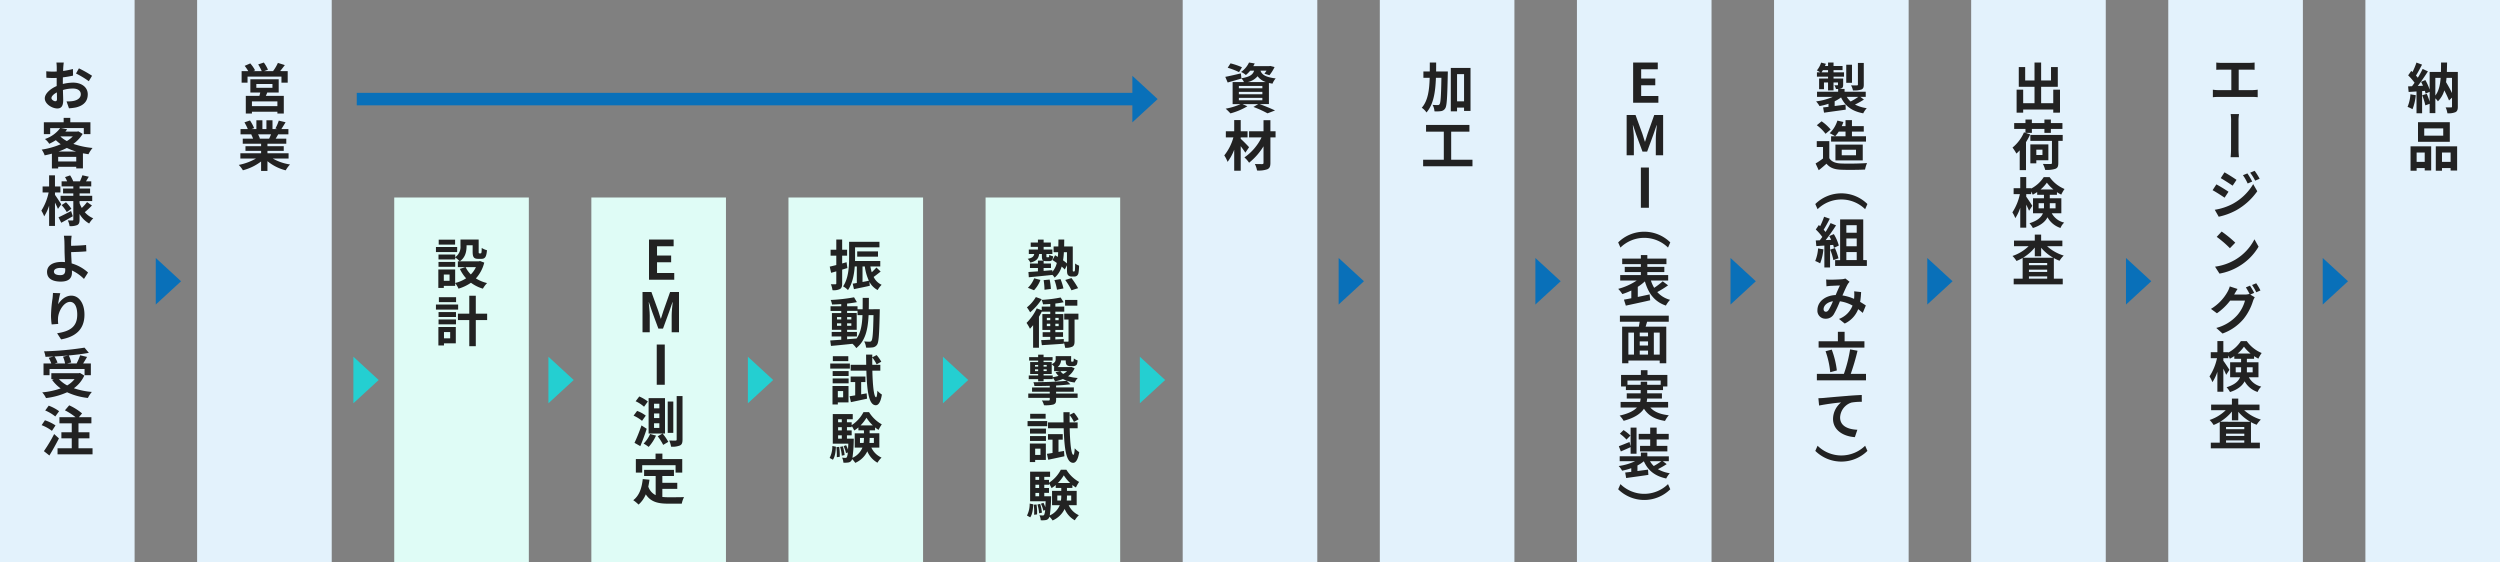 <svg xmlns="http://www.w3.org/2000/svg" width="1000" height="225" viewBox="0 0 1000 225">
  <rect x="0" y="0" width="1000" height="225" fill="#808080" stroke="none"/>
  <g id="グループ_38956" data-name="グループ 38956" transform="translate(0 -103.926)">
    <rect id="長方形_108242" data-name="長方形 108242" width="53.841" height="225" transform="translate(867.312 103.926)" fill="#e3f2fc"/>
    <rect id="長方形_108243" data-name="長方形 108243" width="53.841" height="225" transform="translate(630.773 103.926)" fill="#e3f2fc"/>
    <rect id="長方形_108244" data-name="長方形 108244" width="53.841" height="225" transform="translate(0 103.926)" fill="#e3f2fc"/>
    <rect id="長方形_108245" data-name="長方形 108245" width="53.841" height="225" transform="translate(78.847 103.926)" fill="#e3f2fc"/>
    <path id="パス_773792" data-name="パス 773792" d="M25.509,128.939c-.065.391-.152,1.3-.2,1.867l-.065,1.5a29.873,29.873,0,0,0,3.93-.782l.043,2.649a40.3,40.3,0,0,1-4.06.694c-.022.63-.022,1.282-.022,1.89v.76a18.359,18.359,0,0,1,4.082-.543c3.279,0,5.885,1.737,5.885,4.668,0,2.519-1.325,4.43-4.712,5.255a19.318,19.318,0,0,1-2.8.347l-.977-2.757a13.706,13.706,0,0,0,2.606-.153c1.716-.3,3.1-1.172,3.1-2.714,0-1.454-1.281-2.279-3.148-2.279a14.126,14.126,0,0,0-4,.586c.044,1.672.109,3.322.109,4.061,0,2.627-.955,3.322-2.367,3.322-2.063,0-4.994-1.781-4.994-4.039,0-1.867,2.15-3.8,4.755-4.929v-3.257c-.412.022-.8.043-1.15.043-1.412,0-2.237-.043-2.975-.108l-.044-2.584a26.228,26.228,0,0,0,2.932.13c.39,0,.8-.022,1.259-.043v-1.694a17.246,17.246,0,0,0-.13-1.889ZM22.122,144.42c.391,0,.673-.173.673-.911,0-.543-.022-1.5-.043-2.628-1.3.673-2.172,1.542-2.172,2.28,0,.673,1,1.259,1.542,1.259m9.445-13.158a45.794,45.794,0,0,1,5.255,2.976l-1.3,2.17a34.978,34.978,0,0,0-5.124-3.083Z" fill="#222"/>
    <path id="パス_773793" data-name="パス 773793" d="M33.065,157.488a13.88,13.88,0,0,1-3.734,3.995,33.078,33.078,0,0,0,7.686,1.629,12.638,12.638,0,0,0-1.628,2.5c-.761-.108-1.5-.239-2.215-.369v6.036H30.5v-.63H23.272v.673H20.754v-5.928c-.956.261-1.911.479-2.888.674a8.584,8.584,0,0,0-1.194-2.3,30.883,30.883,0,0,0,7.621-2.149,17.739,17.739,0,0,1-1.954-1.629,21.508,21.508,0,0,1-2.649,1.455,7.246,7.246,0,0,0-1.715-1.911,12.622,12.622,0,0,0,6.1-4.364h-4v2.41H17.54V152.82h7.925v-1.759h2.65v1.759H36.17v4.755H33.521v-2.41H24.445l2.41.477c-.217.3-.456.609-.695.912h4.734l.434-.108ZM30.5,166.673h-7.23v1.846H30.5Zm-.044-2.128a23.627,23.627,0,0,1-3.712-1.454,25.939,25.939,0,0,1-3.344,1.454Zm-6.253-5.971a12.556,12.556,0,0,0,2.541,1.78,12.451,12.451,0,0,0,2.388-1.867h-4.82Z" fill="#222"/>
    <path id="パス_773794" data-name="パス 773794" d="M23.185,187.493c-.26-.63-.716-1.608-1.194-2.541v9.358H19.646v-8.12a18.314,18.314,0,0,1-1.976,4.278,12.455,12.455,0,0,0-1.128-2.281,21.731,21.731,0,0,0,2.909-7.273H17.042v-2.389h2.6v-4.474h2.345v4.474h2.171v2.389H21.991v.955c.586.8,2.15,3.191,2.519,3.778Zm5.928,2.931c-1.52.89-3.214,1.845-4.6,2.605L23.4,190.858c1.281-.586,3.192-1.563,5.038-2.518Zm7.665-4.3a35.372,35.372,0,0,1-2.866,2.671,9.076,9.076,0,0,0,3.387,2.453,9.638,9.638,0,0,0-1.629,2.085,10.3,10.3,0,0,1-3.843-3.823v2.259c0,1.172-.217,1.781-.912,2.171a7.08,7.08,0,0,1-3.083.435,8.066,8.066,0,0,0-.7-2.3c.738.043,1.585.043,1.845.043s.348-.108.348-.368v-7.4h-5.1v-2.106h5.1v-.955h-4.1V179.35h4.1v-.869H24.64v-2.019h2.215a12.338,12.338,0,0,0-.847-1.694l2.041-.694a12.063,12.063,0,0,1,1.238,2.388h2.692c.327-.738.76-1.737.977-2.432l2.562.587c-.39.651-.781,1.3-1.129,1.845H36.5v2.019H31.827v.869H36.04v1.933H31.827v.955h5.059v2.106H31.827v.847a11.791,11.791,0,0,0,.89,1.91,17.055,17.055,0,0,0,2.106-2.344Zm-10.379-1.3a14.857,14.857,0,0,1,2.149,2.627l-1.845,1.3a15.27,15.27,0,0,0-2.063-2.78Z" fill="#222"/>
    <path id="パス_773795" data-name="パス 773795" d="M28.657,198.216a24.814,24.814,0,0,0-.217,2.476v1.563c1.694-.044,4.213-.13,5.993-.326l.108,2.54c-1.8.174-4.364.261-6.1.305.044,1.107.13,2.866.217,4.516a16.375,16.375,0,0,1,6.558,3.648L33.586,215.5a16.569,16.569,0,0,0-4.82-3.387c.021.3.021.564.021.781,0,1.89-.868,3.67-4.451,3.67-3.04,0-5.515-1-5.515-3.887,0-2.236,1.889-3.973,5.8-3.973q.684,0,1.368.065c-.087-1.824-.174-3.887-.174-5.06,0-1.02-.022-2.106-.044-3.017a23.031,23.031,0,0,0-.217-2.476ZM24.141,213.98c1.368,0,1.954-.607,1.954-2.02,0-.2,0-.412-.022-.694a10.038,10.038,0,0,0-1.824-.174c-1.671,0-2.671.543-2.671,1.455,0,1.042,1.064,1.433,2.563,1.433" fill="#222"/>
    <path id="パス_773796" data-name="パス 773796" d="M23.251,225.636c1.021-1.628,2.888-3.452,5.276-3.452,2.953,0,5.255,2.91,5.255,7.6,0,6.015-3.692,8.881-9.337,9.9l-1.607-2.453c4.734-.739,8.056-2.3,8.056-7.449,0-3.278-1.107-5.1-2.888-5.1-2.5,0-4.712,3.778-4.8,6.579a12,12,0,0,0,.086,2.236l-2.627.2a27.339,27.339,0,0,1-.261-3.561,51.169,51.169,0,0,1,.608-6.818c.087-.8.153-1.65.174-2.214l2.931.108a34.009,34.009,0,0,0-.868,4.429" fill="#222"/>
    <path id="パス_773797" data-name="パス 773797" d="M33.717,254.164a12.761,12.761,0,0,1-4.169,5.059,29.563,29.563,0,0,0,7.187,1.477,12.443,12.443,0,0,0-1.585,2.41,26.225,26.225,0,0,1-8.3-2.28,28.445,28.445,0,0,1-8.446,2.323,8.9,8.9,0,0,0-1.52-2.28,30.288,30.288,0,0,0,7.383-1.585,14.6,14.6,0,0,1-3.431-3.408l.716-.305h-1.02v-2.366H31.5l.478-.109Zm-13.9-.152H17.41V249.3h3.1a13.457,13.457,0,0,0-1.021-2.238l1.933-.542c-1.085.065-2.193.109-3.235.13a8.185,8.185,0,0,0-.586-2.193,121.476,121.476,0,0,0,16.2-1.477l1.737,2.085c-2.345.435-5.146.781-8.034,1.042a11.377,11.377,0,0,1,.977,2.8l-1.607.392h3.778a24.586,24.586,0,0,0,1.412-3.258l2.757.651c-.5.912-1.064,1.8-1.563,2.607h3.083v4.711H33.826v-2.475H19.821Zm7.534-7.9c-1.824.174-3.713.3-5.559.391a12.328,12.328,0,0,1,1.216,2.475l-1.129.327h4.148a13.054,13.054,0,0,0-.826-2.694Zm-3.778,9.467a12.611,12.611,0,0,0,3.3,2.519,10.738,10.738,0,0,0,2.953-2.519Z" fill="#222"/>
    <path id="パス_773798" data-name="パス 773798" d="M20.775,276.264a16.694,16.694,0,0,0-4.125-2.279l1.325-1.955a17.493,17.493,0,0,1,4.233,2.063Zm2.8,3.019c-1.151,2.258-2.519,4.733-3.822,6.84l-2.193-1.738a57.855,57.855,0,0,0,4.1-6.839Zm-1.456-8.773a16.447,16.447,0,0,0-4.038-2.388l1.411-1.933a17,17,0,0,1,4.148,2.215Zm14.9,12.724v2.433h-14v-2.433H28.7v-3.973H24.554v-2.432H28.7v-3.561H23.772v-2.475H30.2a23.223,23.223,0,0,0-4.234-2.736l1.715-2a21.736,21.736,0,0,1,5.146,3.236l-1.259,1.5h4.994v2.475H31.393v3.561h4.386v2.432H31.393v3.973Z" fill="#222"/>
    <g id="グループ_39279" data-name="グループ 39279">
      <path id="パス_773799" data-name="パス 773799" d="M115.082,132.369v4.625h-2.5v-2.432H99.014v2.432H96.647v-4.625H99.3a16.986,16.986,0,0,0-1.433-2.106l2.237-.977a13.986,13.986,0,0,1,1.932,2.78l-.695.3h3.344a17.765,17.765,0,0,0-1.411-2.671l2.258-.759a14.56,14.56,0,0,1,1.65,2.866l-1.519.564h3.56a16.218,16.218,0,0,0,1.933-3.279l2.779.869c-.63.825-1.281,1.693-1.889,2.41Zm-8.186,8.576c-.174.479-.369.913-.564,1.326h7.187v7.056h-2.562v-.717H100.773v.717H98.319v-7.056h5.451c.108-.435.238-.891.325-1.326h-3.952v-5.319h11.335v5.319Zm4.061,3.54H100.773v1.889h10.184Zm-8.425-5.428h6.449v-1.52h-6.449Z" fill="#222"/>
      <path id="パス_773800" data-name="パス 773800" d="M109.132,167.346a19.429,19.429,0,0,0,6.883,2.366,12.171,12.171,0,0,0-1.737,2.345,18.529,18.529,0,0,1-7.3-3.669V172.3h-2.54v-3.778a20.6,20.6,0,0,1-7.274,3.518,12.057,12.057,0,0,0-1.649-2.15,22.833,22.833,0,0,0,6.861-2.54H96.147v-2.128h8.295v-.955H98.188V162.4h6.254v-.977H97.1V159.4h4.125a9.85,9.85,0,0,0-.738-1.693l.26-.044H96.214v-2.1h2.908a19.268,19.268,0,0,0-1.346-2.693l2.216-.761a16.468,16.468,0,0,1,1.649,3.062l-1.064.392h1.976v-3.541h2.411v3.541h1.606v-3.541H109v3.541h1.933l-.782-.24a17.47,17.47,0,0,0,1.368-3.148l2.714.651c-.608,1-1.195,1.976-1.694,2.737h2.823v2.1h-4.081c-.348.63-.695,1.217-1.022,1.737h4.257v2.02h-7.536v.977H113.5v1.868h-6.515v.955h8.447v2.128Zm-5.905-9.685a11.845,11.845,0,0,1,.738,1.672l-.37.065h4.061c.26-.52.521-1.15.759-1.737Z" fill="#222"/>
    </g>
    <rect id="長方形_108246" data-name="長方形 108246" width="53.841" height="225" transform="translate(473.079 103.926)" fill="#e3f2fc"/>
    <path id="パス_773801" data-name="パス 773801" d="M503.821,145.571c2.215.782,4.712,1.825,6.188,2.54l-3,1.152a42.936,42.936,0,0,0-5.645-2.563l1.954-1.129h-6.34l1.976.869a26.9,26.9,0,0,1-6.775,2.844,26.246,26.246,0,0,0-1.911-1.888,25.5,25.5,0,0,0,5.971-1.825h-3.192v-8.815h4.539a6.47,6.47,0,0,0-1.021-1.5l.021.087c-1.867.542-3.886,1.129-5.515,1.585l-.955-2.259c1.607-.3,3.93-.847,6.232-1.39l.217,1.954c3.453-.564,4.6-1.5,5.081-3.039h-1.563a11.885,11.885,0,0,1-1.738,1.737,6.9,6.9,0,0,0-1.932-1.216,9.433,9.433,0,0,0,3.192-3.778l2.279.369a9.842,9.842,0,0,1-.564,1.064h6.4l.391-.065,1.716.434a15.43,15.43,0,0,1-2.063,3.279l-2-.629a12.288,12.288,0,0,0,.847-1.2h-2.41c.456,1.39,1.694,2.584,6.08,3.1a7.216,7.216,0,0,0-1.282,2.106c-.521-.087-1-.173-1.432-.282v8.446Zm-8.208-12.789a27.866,27.866,0,0,0-4.538-1.758l1.13-1.759a28.223,28.223,0,0,1,4.581,1.563Zm-.065,6.45h9.4V138.3h-9.4Zm0,2.387h9.4v-.934h-9.4Zm0,2.41h9.4v-.955h-9.4Zm10.813-7.273a6.515,6.515,0,0,1-3.321-2.345,7.014,7.014,0,0,1-3.974,2.345Z" fill="#222"/>
    <path id="パス_773802" data-name="パス 773802" d="M498.133,165c-.434-.694-1.129-1.672-1.845-2.605v9.814h-2.606v-8.4a19.249,19.249,0,0,1-2.649,4.864,12.582,12.582,0,0,0-1.325-2.584,19.8,19.8,0,0,0,3.648-7.209h-3.018v-2.453h3.344v-4.474h2.606v4.474h2.735v2.453h-2.735v.587c.868.716,2.866,2.8,3.343,3.344Zm12.094-6.123h-2.063V169.04c0,1.5-.326,2.171-1.215,2.584a10.246,10.246,0,0,1-4.126.5,9.953,9.953,0,0,0-.868-2.6c1.194.044,2.54.044,2.909.044.391-.023.543-.131.543-.522v-6.6a25.265,25.265,0,0,1-5.776,6.579,10.089,10.089,0,0,0-1.867-2.128,20.9,20.9,0,0,0,6.861-8.013h-4.994v-2.453h5.776v-4.43h2.757v4.43h2.063Z" fill="#222"/>
    <rect id="長方形_108247" data-name="長方形 108247" width="53.841" height="225" transform="translate(551.926 103.926)" fill="#e3f2fc"/>
    <path id="パス_773803" data-name="パス 773803" d="M579.129,132.521s0,.847-.022,1.172c-.2,9.25-.347,12.573-1.021,13.572a2.31,2.31,0,0,1-1.672,1.107,12.215,12.215,0,0,1-2.627.086,6.2,6.2,0,0,0-.738-2.583c.868.065,1.651.087,2.063.087a.785.785,0,0,0,.738-.392c.413-.586.587-3.278.717-10.53h-2.194c-.216,5.8-.976,10.661-3.777,13.874a6.809,6.809,0,0,0-1.89-1.888c2.432-2.758,3.019-6.906,3.17-11.986h-2.518v-2.519H571.9c.021-1.151.021-2.345.021-3.582h2.54c0,1.215,0,2.41-.021,3.582Zm9.076-1.412v17.2h-2.584V146.96h-2.8v1.5h-2.5V131.109Zm-2.584,2.476h-2.8v10.878h2.8Z" fill="#222"/>
    <path id="パス_773804" data-name="パス 773804" d="M588.987,167.823v2.605H569.25v-2.605h8.272V156.6h-7.1v-2.692h17.348V156.6h-7.3v11.226Z" fill="#222"/>
    <rect id="長方形_108248" data-name="長方形 108248" width="53.841" height="225" transform="translate(709.619 103.926)" fill="#e3f2fc"/>
    <path id="パス_773805" data-name="パス 773805" d="M745.574,143.747a29.146,29.146,0,0,1-3.582,2A14.7,14.7,0,0,0,746.7,147.2a8.879,8.879,0,0,0-1.412,2.061c-4.515-.869-7.23-2.91-8.858-6.362a16.389,16.389,0,0,1-2.563,1.542v1.889c1.411-.173,2.888-.369,4.343-.565l.087,2.02c-3.062.434-6.3.868-8.686,1.217l-.369-2.108c.63-.064,1.368-.151,2.15-.237v-1.217a24.694,24.694,0,0,1-3.582.911,11.253,11.253,0,0,0-1.368-1.866,24.486,24.486,0,0,0,6.709-1.824h-6.34v-2.041h8.446v-1.107h-.868a6.645,6.645,0,0,0-.63-1.5c.5.023,1.02.023,1.173.023.2,0,.26-.066.26-.239v-.89h-1.781v3.17h-2.192v-3.17h-1.629V139.6H727.64v-4.256h3.583v-.759h-4.452v-1.737H728.1c-.435-.261-1-.588-1.347-.761a9.463,9.463,0,0,0,1.695-3.125l1.888.476c-.108.3-.217.586-.347.89h1.238v-1.39h2.192v1.39h3.605v1.651h-3.605v.869h4.191v1.737h-4.191v.759h3.844V137.8c0,.825-.152,1.216-.717,1.476a2.865,2.865,0,0,1-1.02.218h2.3v1.129h8.468v2.041H744.12Zm-14.351-10.9v-.869h-2.064a8.28,8.28,0,0,1-.543.869Zm9.575,4.19h-2.3v-7.229h2.3Zm-2.085,5.624a7.973,7.973,0,0,0,1.542,1.867,25.259,25.259,0,0,0,3.083-1.867Zm6.8-4.886c0,1.107-.218,1.65-1,1.977a9.148,9.148,0,0,1-3.322.347,8.02,8.02,0,0,0-.76-2.041c.977.043,2.019.043,2.323.021.325,0,.412-.087.412-.348V129.09h2.346Z" fill="#222"/>
    <path id="パス_773806" data-name="パス 773806" d="M731.722,167.194c.89,1.456,2.518,2.041,4.776,2.128,2.541.109,7.427.043,10.314-.173a13.6,13.6,0,0,0-.8,2.6c-2.606.131-6.97.174-9.554.065-2.671-.108-4.451-.716-5.862-2.41-.956.847-1.911,1.694-3.106,2.606l-1.258-2.693a28.56,28.56,0,0,0,2.974-2v-4.581h-2.5v-2.367h5.016Zm-1.5-9.749a16.451,16.451,0,0,0-3.5-3.43l1.911-1.564a17.415,17.415,0,0,1,3.626,3.279Zm3.8.977a16.044,16.044,0,0,0-2.149-1.216,11.841,11.841,0,0,0,3.083-5.037l2.41.543a15.9,15.9,0,0,1-.673,1.672h1.52v-2.41h2.562v2.41h4.734v2.192h-4.734v1.846H746.4v2.15H732.438v-2.15Zm1.477-1.846a12.827,12.827,0,0,1-1.434,1.846h4.148v-1.846Zm-1.325,5.19H745.1v6.319H734.175Zm2.519,4.256h5.71v-2.215h-5.71Z" fill="#222"/>
    <path id="パス_773807" data-name="パス 773807" d="M746.964,185.539l-.911,2.063a13.582,13.582,0,0,0-19.022,0l-.912-2.063a14.838,14.838,0,0,1,20.845,0" fill="#222"/>
    <path id="パス_773808" data-name="パス 773808" d="M729.354,203.667a20.029,20.029,0,0,1-1.3,5.6,12.64,12.64,0,0,0-1.976-.934,15.761,15.761,0,0,0,1.151-5.037Zm2.671-1.694V210.9h-2.279v-8.751l-3.214.217-.217-2.258,1.607-.066c.325-.412.673-.868,1-1.346a20.48,20.48,0,0,0-2.606-2.974l1.216-1.78c.174.151.347.3.521.456a28.745,28.745,0,0,0,1.585-3.779l2.28.8c-.781,1.5-1.672,3.171-2.453,4.387.282.3.542.63.76.912a34.121,34.121,0,0,0,2-3.562l2.193.912a69.853,69.853,0,0,1-4.147,5.885l2.193-.087c-.239-.521-.5-1.043-.76-1.5l1.823-.8a17.623,17.623,0,0,1,2,4.581l-1.954.912a11.774,11.774,0,0,0-.3-1.173Zm1.954,1.194a24.764,24.764,0,0,1,1.413,4.082l-2.042.717a22.022,22.022,0,0,0-1.281-4.19Zm12.768,4.8v2.323h-12.7v-2.323h2V191.681h9.249v16.285Zm-8.208-10.943h4.147V194h-4.147Zm4.148,2.3H738.54v3.1h4.147Zm-4.148,8.642h4.147v-3.214h-4.147Z" fill="#222"/>
    <path id="パス_773809" data-name="パス 773809" d="M730.461,215.714a17.317,17.317,0,0,0,1.759.086c1.216,0,3.475-.086,4.474-.173a5.35,5.35,0,0,0,1.454-.3l1.694,1.324a6.194,6.194,0,0,0-.717.891c-.543.912-1.346,2.758-2.148,4.559a18.153,18.153,0,0,1,4.646,1.368l.065-.716a15.9,15.9,0,0,0-.021-2.3l2.778.3a33.957,33.957,0,0,1-.39,3.929c.89.522,1.672,1.021,2.279,1.433L745.1,229.09q-.846-.75-1.823-1.5a10.606,10.606,0,0,1-5.385,5.755l-2.3-1.845a9.22,9.22,0,0,0,5.428-5.342,14.527,14.527,0,0,0-5.058-1.716,38.3,38.3,0,0,1-2.388,5.1,3.67,3.67,0,0,1-3.323,1.867,3.177,3.177,0,0,1-3.279-3.431c0-3.3,3-5.841,7.295-6.037.588-1.39,1.2-2.822,1.7-3.821-.848.021-2.693.108-3.67.152-.434.022-1.173.108-1.716.174Zm-.107,12.9c.412,0,.716-.173,1.107-.716a23.791,23.791,0,0,0,1.716-3.474c-2.388.369-3.736,1.8-3.736,3.148,0,.717.413,1.042.913,1.042" fill="#222"/>
    <path id="パス_773810" data-name="パス 773810" d="M746.4,253.47v2.584H726.749V253.47h10.814a54.364,54.364,0,0,0,2.475-9.792l2.975.543a88.061,88.061,0,0,1-2.715,9.249Zm-.629-10.509H727.445v-2.54h7.708v-3.778h2.692v3.778h7.926Zm-13.68,9.836a35.217,35.217,0,0,0-1.867-8.381l2.474-.651a35.421,35.421,0,0,1,2.041,8.338Z" fill="#222"/>
    <path id="パス_773811" data-name="パス 773811" d="M729.441,263.107c1.781-.174,5.429-.5,9.207-.8,2.192-.2,4.56-.325,6.058-.39l.021,2.736a22.1,22.1,0,0,0-4.146.3,6.507,6.507,0,0,0-4.538,5.97c0,3.5,3.3,4.756,6.9,4.908l-1,2.953c-4.451-.282-8.729-2.693-8.729-7.3a8.594,8.594,0,0,1,3.214-6.579,87.251,87.251,0,0,0-8.794,1.238l-.282-2.932c.825-.021,1.672-.065,2.084-.108" fill="#222"/>
    <path id="パス_773812" data-name="パス 773812" d="M726.119,284.286l.912-2.063a13.582,13.582,0,0,0,19.022,0l.911,2.063a14.838,14.838,0,0,1-20.845,0" fill="#222"/>
    <rect id="長方形_108249" data-name="長方形 108249" width="53.841" height="225" transform="translate(788.466 103.926)" fill="#e3f2fc"/>
    <path id="パス_773813" data-name="パス 773813" d="M824,139.795v9.185H821.3v-1.238h-12.03V149h-2.627v-9.206h2.627V145.2h4.539v-6.556h-6.3v-7.882h2.561v5.362h3.735v-7.186h2.649v7.186h3.951v-5.362h2.715v7.882h-6.666V145.2H821.3v-5.406Z" fill="#222"/>
    <path id="パス_773814" data-name="パス 773814" d="M812.074,157.684a24.939,24.939,0,0,1-1.672,3.1v11.2h-2.517v-7.925a14.942,14.942,0,0,1-1.325,1.3A16.11,16.11,0,0,0,805,162.96a16.12,16.12,0,0,0,4.6-6.1l.586.2V155.49H805.67v-2.344h4.516v-1.412h2.562v1.412h5.016v-1.412h2.584v1.412h4.625v2.344h-4.625v1.585h-2.584V155.49h-5.016v1.585h-2.5Zm13.007,2.6h-1.759v8.859c0,1.325-.282,1.976-1.215,2.324a11.238,11.238,0,0,1-4.039.412,9.433,9.433,0,0,0-.912-2.389c1.259.044,2.714.044,3.083.044.413-.022.542-.109.542-.456v-8.794h-8.64V157.9h12.94Zm-10.553,7.752v1.216h-2.387v-7.578h7.209v6.362Zm0-2.106h2.454v-2.149h-2.454Z" fill="#222"/>
    <path id="パス_773815" data-name="パス 773815" d="M820.7,189.23a7.569,7.569,0,0,0,4.973,3.734,6.135,6.135,0,0,0-1.477,2.149A9.183,9.183,0,0,1,819,190.836c-.912,1.737-2.65,3.279-5.842,4.3a9.8,9.8,0,0,0-1.367-1.911c3.322-1.042,4.777-2.454,5.385-4H813.2v-5.994h4.386v-1.389h-2.714v-1.108a13.948,13.948,0,0,1-1.78,1.065,9.845,9.845,0,0,0-.63-1.26v1.042H810.49v1.043c.586.76,2.106,3.083,2.432,3.626l-1.3,2c-.239-.63-.674-1.563-1.129-2.475v9.228H808.1v-7.99a17.365,17.365,0,0,1-1.976,4.169,12.65,12.65,0,0,0-1.172-2.3,21.418,21.418,0,0,0,3-7.3h-2.5V179.2H808.1v-4.452h2.389V179.2h1.976v.152a13.463,13.463,0,0,0,5.038-4.581h2.344a13.743,13.743,0,0,0,5.971,4.755,14.692,14.692,0,0,0-1.324,2.257,17.48,17.48,0,0,1-1.716-1v1.064h-2.865v1.389h4.625v5.994Zm-3.127-1.977c.022-.238.022-.5.022-.737v-1.3h-2.15v2.041Zm3.8-7.534a14.768,14.768,0,0,1-2.628-2.736,13.863,13.863,0,0,1-2.517,2.736Zm-1.454,5.493v1.368c0,.218,0,.456-.022.673h2.323v-2.041Z" fill="#222"/>
    <path id="パス_773816" data-name="パス 773816" d="M818.828,202.406a17.649,17.649,0,0,0,6.666,3.756,9.774,9.774,0,0,0-1.672,2.063,15.6,15.6,0,0,1-2.28-1.064v8.23H825.1v2.258H805.475v-2.258h3.582v-8.274a18.313,18.313,0,0,1-2.453,1.195,10.825,10.825,0,0,0-1.608-2,16.949,16.949,0,0,0,6.449-3.909H805.6V200.17h8.315v-2.411h2.541v2.411h8.49v2.236Zm2.475,4.625a18.032,18.032,0,0,1-4.842-4v3.409H813.92v-3.495a18.131,18.131,0,0,1-4.711,4.082Zm-2.432,2.106h-7.295v.869h7.295Zm-7.295,3.561h7.295v-.912h-7.295Zm7.295,1.781h-7.295v.912h7.295Z" fill="#222"/>
    <path id="パス_773817" data-name="パス 773817" d="M888.511,129.068h11.356a19.414,19.414,0,0,0,1.976-.129v2.909c-.629-.043-1.367-.064-1.976-.064h-4.385v8.185H901.1a15.592,15.592,0,0,0,1.976-.173v3.018a15.914,15.914,0,0,0-1.976-.11H887.231a17.419,17.419,0,0,0-2.085.11V139.8a13.566,13.566,0,0,0,2.085.173h5.3v-8.185h-4.018c-.564,0-1.476.021-2,.064v-2.909a15.082,15.082,0,0,0,2,.129" fill="#222"/>
    <path id="パス_773818" data-name="パス 773818" d="M892.441,152.537a18.359,18.359,0,0,0-.174-2.975h3.344a16.284,16.284,0,0,0-.2,2.975V163a33.722,33.722,0,0,0,.173,3.8h-3.343a31.653,31.653,0,0,0,.174-3.8c0-1.455.021-8.62.021-10.466" fill="#222"/>
    <path id="パス_773819" data-name="パス 773819" d="M891.4,180.631,889.836,183c-1.2-.825-3.388-2.237-4.8-3l1.519-2.323c1.434.76,3.757,2.193,4.843,2.953m1.672,4.842a21.5,21.5,0,0,0,8.207-7.9l1.629,2.845a25.662,25.662,0,0,1-8.382,7.6,26.476,26.476,0,0,1-7.035,2.6l-1.585-2.779a22.979,22.979,0,0,0,7.166-2.367m1.541-9.6-1.563,2.323c-1.172-.8-3.387-2.236-4.755-3.018l1.5-2.324c1.412.783,3.735,2.259,4.82,3.019m6.275.673-1.824.781a19.469,19.469,0,0,0-1.888-3.321l1.78-.717a28.363,28.363,0,0,1,1.932,3.257m2.975-1.129-1.8.781a19.611,19.611,0,0,0-2-3.191l1.8-.76a29.951,29.951,0,0,1,2,3.17" fill="#222"/>
    <path id="パス_773820" data-name="パス 773820" d="M894.092,207.812a20.076,20.076,0,0,0,7.686-8.164l1.649,2.953a22.323,22.323,0,0,1-7.794,7.817,22.848,22.848,0,0,1-7.838,2.953l-1.781-2.779a21.493,21.493,0,0,0,8.078-2.78m.021-6.818-2.149,2.215a42.686,42.686,0,0,0-5.277-4.538l1.976-2.128a44.823,44.823,0,0,1,5.45,4.451" fill="#222"/>
    <path id="パス_773821" data-name="パス 773821" d="M901.668,221.077l-1.562.672,1.8,1.086a7.033,7.033,0,0,0-.717,1.52,21.78,21.78,0,0,1-3.669,7.035,19.665,19.665,0,0,1-8.512,5.949l-2.5-2.236a16.876,16.876,0,0,0,8.49-5.211,14.8,14.8,0,0,0,3-5.732h-5.928a23.674,23.674,0,0,1-5.3,5.081l-2.389-1.759a18.481,18.481,0,0,0,6.6-6.775,9.819,9.819,0,0,0,.933-2.214l3.106,1.02c-.5.738-1.042,1.693-1.3,2.128-.022.043-.044.065-.065.108h4.234a6.4,6.4,0,0,0,1.823-.239l.153.087a25.161,25.161,0,0,0-1.52-2.714l1.65-.694a32.463,32.463,0,0,1,1.671,2.888m2.52-.978-1.672.738a21.562,21.562,0,0,0-1.694-2.909l1.672-.695a24.16,24.16,0,0,1,1.694,2.866" fill="#222"/>
    <path id="パス_773822" data-name="パス 773822" d="M899.542,254.837a7.567,7.567,0,0,0,4.972,3.734,6.162,6.162,0,0,0-1.477,2.149,9.189,9.189,0,0,1-5.189-4.277c-.912,1.737-2.649,3.279-5.841,4.3a9.764,9.764,0,0,0-1.368-1.911c3.322-1.042,4.777-2.454,5.386-3.995h-3.974v-5.994h4.386v-1.389h-2.714v-1.108a13.892,13.892,0,0,1-1.781,1.065,9.83,9.83,0,0,0-.629-1.26v1.042h-1.977v1.043c.587.76,2.107,3.083,2.433,3.626l-1.3,2c-.239-.63-.674-1.563-1.13-2.475v9.228h-2.388v-7.99a17.4,17.4,0,0,1-1.976,4.169,12.651,12.651,0,0,0-1.172-2.3,21.438,21.438,0,0,0,3-7.3h-2.5V244.8h2.649v-4.452h2.388V244.8h1.977v.152a13.459,13.459,0,0,0,5.037-4.581H898.7a13.742,13.742,0,0,0,5.971,4.755,14.7,14.7,0,0,0-1.324,2.257,17.474,17.474,0,0,1-1.716-1v1.064H898.76v1.389h4.625v5.994Zm-3.127-1.977c.022-.238.022-.5.022-.737v-1.3h-2.15v2.041Zm3.8-7.534a14.735,14.735,0,0,1-2.628-2.736,13.839,13.839,0,0,1-2.518,2.736Zm-1.455,5.493v1.368c0,.218,0,.456-.021.673h2.323v-2.041Z" fill="#222"/>
    <path id="パス_773823" data-name="パス 773823" d="M897.674,268.014a17.649,17.649,0,0,0,6.666,3.756,9.8,9.8,0,0,0-1.672,2.062,15.53,15.53,0,0,1-2.279-1.063V281h3.56v2.258H884.32V281H887.9v-8.272a18.2,18.2,0,0,1-2.454,1.193,10.806,10.806,0,0,0-1.606-2,16.949,16.949,0,0,0,6.449-3.908h-5.841v-2.238h8.316v-2.41h2.541v2.41H903.8v2.238Zm2.475,4.625a18.064,18.064,0,0,1-4.841-4v3.409h-2.541v-3.5a18.167,18.167,0,0,1-4.711,4.083Zm-2.431,2.1h-7.3v.869h7.3Zm-7.3,3.562h7.3v-.912h-7.3Zm7.3,1.78h-7.3V281h7.3Z" fill="#222"/>
    <rect id="長方形_108250" data-name="長方形 108250" width="53.841" height="225" transform="translate(946.159 103.926)" fill="#e3f2fc"/>
    <path id="パス_773824" data-name="パス 773824" d="M966.3,142.011a20.029,20.029,0,0,1-1.3,5.6,12.823,12.823,0,0,0-1.976-.934,15.761,15.761,0,0,0,1.151-5.037Zm16.829,4.56c0,1.172-.2,1.823-.934,2.215a7.193,7.193,0,0,1-3.235.456,7.806,7.806,0,0,0-.717-2.367c.89.043,1.89.021,2.193.021.282,0,.369-.087.369-.391v-3.539l-1.194,1.151a41.452,41.452,0,0,0-1.889-4.038,10.09,10.09,0,0,1-2.562,4.385,5.46,5.46,0,0,0-1.021-1.194v5.906h-2.28v-3.734l-1.715.629a25.605,25.605,0,0,0-1.26-4.038l1.825-.565a24.951,24.951,0,0,1,1.15,3.149v-3.974l-1.628.738a10.379,10.379,0,0,0-.282-1.107l-1.108.087v8.881h-2.236v-8.73l-3.148.2-.218-2.238,1.563-.064c.327-.413.673-.891,1.021-1.39a21.351,21.351,0,0,0-2.562-2.953L964.5,132.3c.152.13.325.282.5.435a27.543,27.543,0,0,0,1.585-3.779l2.237.826c-.782,1.476-1.65,3.148-2.433,4.364.283.3.522.607.739.868a39.207,39.207,0,0,0,1.932-3.518l2.107.978c-1.2,1.889-2.693,4.082-4.061,5.841l2.085-.087c-.239-.543-.5-1.086-.761-1.564l1.716-.716a22.008,22.008,0,0,1,1.715,3.843v-7.1h4.517c.021-1.195.044-2.432.044-3.757h2.41c-.023,1.3-.044,2.562-.087,3.757h4.386Zm-8.99-4.43c1.369-1.78,1.911-4.169,2.128-7.078h-2.128Zm4.473-7.078c-.064.586-.108,1.172-.2,1.715.846,1.411,1.737,3,2.388,4.364v-6.079Z" fill="#222"/>
    <path id="パス_773825" data-name="パス 773825" d="M964.221,162.461h8.251v9.662h-2.584v-.976h-3.236v1.085h-2.431Zm2.431,6.21h3.235v-3.734h-3.235Zm13.267-8.013H967.2V152.8h12.724Zm-2.627-5.384h-7.6v2.932h7.6Zm5.559,7.187v9.684h-2.606v-1h-3.452v1.085h-2.476v-9.771Zm-2.606,2.476h-3.452v3.734h3.452Z" fill="#222"/>
    <rect id="長方形_108251" data-name="長方形 108251" width="53.841" height="145.998" transform="translate(157.693 182.928)" fill="#dffcf6"/>
    <g id="グループ_39300" data-name="グループ 39300">
      <path id="パス_773826" data-name="パス 773826" d="M182.866,204.755h-8.49v-2.041h8.49Zm10.835,4.213a14.652,14.652,0,0,1-3.345,6.319,14.83,14.83,0,0,0,4.474,1.867,11.109,11.109,0,0,0-1.672,2.236,15.146,15.146,0,0,1-4.777-2.366,17.538,17.538,0,0,1-4.973,2.366,10.874,10.874,0,0,0-1.346-2.236v1.107h-4.538v.847h-2.193v-7.4h6.731v5.407a14.235,14.235,0,0,0,4.386-1.868,15.139,15.139,0,0,1-2.5-3.756l2.215-.717h-3.018v-2.323h.738a11.506,11.506,0,0,0-1.8-1.564v.825H175.4v-1.975h6.688v1.042a4.879,4.879,0,0,0,2.106-4.451V199.74h7.274V204.6c0,.607.043.673.282.673h.543c.282,0,.369-.282.391-2.172a7.389,7.389,0,0,0,2.106.912c-.217,2.692-.782,3.452-2.236,3.452h-1.259c-1.738,0-2.237-.673-2.237-2.822V202.02h-2.432v.369c0,2.041-.434,4.516-2.692,6.058h7.643l.434-.109Zm-11.617,1.672H175.4v-1.933h6.688Zm-.043-8.881h-6.558V199.8h6.558Zm-2.215,11.986h-2.3v2.5h2.3Zm6.4-2.975a10.712,10.712,0,0,0,2.106,2.932,10.3,10.3,0,0,0,2.041-2.932Z" fill="#222"/>
      <path id="パス_773827" data-name="パス 773827" d="M183.256,227.768h-8.881v-2.041h8.881Zm-.933,13.5h-4.734v.847h-2.236v-7.4h6.97Zm-6.9-12.528h6.97v1.976h-6.97Zm0,2.975h6.97v1.933h-6.97Zm7.013-6.949h-6.883v-1.954h6.883Zm-4.842,14.483h2.475v-2.5h-2.475Zm17.262-7.3h-4.538v10.466h-2.606V231.958h-4.538V229.4h4.538V222.23h2.606V229.4h4.538Z" fill="#222"/>
    </g>
    <rect id="長方形_108252" data-name="長方形 108252" width="53.841" height="145.998" transform="translate(315.386 182.928)" fill="#dffcf6"/>
    <g id="グループ_39298" data-name="グループ 39298">
      <path id="パス_773828" data-name="パス 773828" d="M338.952,211.139c-.694.217-1.389.434-2.084.63v5.493c0,1.194-.2,1.846-.847,2.258A5.615,5.615,0,0,1,333,220a9.547,9.547,0,0,0-.652-2.387,17.536,17.536,0,0,0,1.8.021c.26,0,.369-.087.369-.369v-4.8c-.717.217-1.433.413-2.063.586l-.565-2.475c.739-.152,1.651-.391,2.628-.629v-3.757h-2.28v-2.366h2.28V199.74h2.345v4.082h1.975v2.366h-1.975v3.127l1.759-.5Zm13.31,1.411c-.912.717-1.91,1.52-2.8,2.149a6.61,6.61,0,0,0,3.192,3.149,8.967,8.967,0,0,0-1.585,2.106,7.968,7.968,0,0,1-3.322-3.343l.174,1.628c-2.193.5-4.5.956-6.341,1.346l-.5-2.193c.5-.065,1.042-.174,1.65-.261v-6.622H341.9c-.239,3.235-.955,6.9-2.714,9.445a7.723,7.723,0,0,0-1.954-1.476c2.214-3.279,2.41-8.034,2.41-11.465v-6.361h12.138v2.213h-9.75v4.148c0,.413,0,.869-.021,1.325h10.1v2.171h-3.953a19.229,19.229,0,0,0,.543,2.323,21.509,21.509,0,0,0,1.868-1.911Zm-9.38-8.056H351.2V206.6h-8.316Zm2.128,12.225c.825-.152,1.694-.326,2.541-.5a19.76,19.76,0,0,1-1.629-5.711h-.912Z" fill="#222"/>
      <path id="パス_773829" data-name="パス 773829" d="M351.915,227.616s-.022.846-.022,1.151c-.2,8.88-.369,12.028-1.064,13.027a2.422,2.422,0,0,1-1.715,1.086,14.558,14.558,0,0,1-2.692.087,6.048,6.048,0,0,0-.761-2.476c.956.087,1.781.109,2.194.109a.79.79,0,0,0,.738-.369c.456-.586.673-3.236.8-10.248h-1.954c-.282,5.819-1.281,10.292-4.929,13.179a8.435,8.435,0,0,0-1.52-1.714c-3.127.325-6.253.651-8.6.846l-.3-2.172c1.216-.087,2.736-.195,4.408-.3v-1.3h-3.822v-1.824H336.5v-.847h-3.735v-6.709H336.5v-.848h-4.278v-1.867H336.5v-.868c-1.26.087-2.5.152-3.67.174a8.041,8.041,0,0,0-.565-1.824,67.33,67.33,0,0,0,9.359-1.064l1.129,1.933c-1.151.238-2.5.433-3.909.586v1.063h4.169v1.195h2.041c.022-1.433.022-2.931.022-4.539h2.475c0,1.585,0,3.106-.043,4.539Zm-17.11,4.1H336.5v-.956H334.8Zm1.694,1.541H334.8v.978H336.5Zm2.344,6.362c1.238-.087,2.519-.2,3.779-.3,1.693-2.346,2.215-5.451,2.366-9.337h-1.976v-1.7h-4.169v.848h3.844v6.709h-3.844v.847h3.931v1.824h-3.931Zm1.694-8.859h-1.694v.956h1.694Zm-1.694,3.475h1.694v-.978h-1.694Z" fill="#222"/>
      <path id="パス_773830" data-name="パス 773830" d="M339.951,251.367h-7.86v-2.041h7.86Zm-.543,13.506H335.13v.846H333v-7.4h6.406Zm-6.34-12.529h6.383v1.976h-6.383Zm0,2.975h6.383v1.933h-6.383Zm6.253-6.948h-6.188v-1.954h6.188Zm-4.191,14.482h2.128v-2.5H335.13Zm11.53-1.585.174,2.128c-2.237.5-4.6,1-6.471,1.39l-.521-2.367c.652-.086,1.411-.217,2.237-.347v-5.32h-1.824v-2.215h5.906v2.215h-1.694v4.907Zm2.28-9.076c.152,6.21.651,10.574,1.477,10.64.282,0,.456-1,.543-2.627a8.128,8.128,0,0,0,1.8,1.541c-.565,3.539-1.651,4.3-2.454,4.277-2.692-.064-3.5-5.189-3.756-13.831h-6.276v-2.345h6.21c-.021-1.3-.043-2.649-.043-4.082h2.476v1.085l1.736-.889a15.288,15.288,0,0,1,1.868,2.648l-1.868,1.043a14.868,14.868,0,0,0-1.736-2.736q-.033,1.5,0,2.931h3.213v2.345Z" fill="#222"/>
      <path id="パス_773831" data-name="パス 773831" d="M331.852,287.1a10.091,10.091,0,0,0,1.086-4.777l1.433.282c-.109,1.976-.326,3.995-1.216,5.211Zm16.7-4.126a8.164,8.164,0,0,0,4.06,3.995,10.1,10.1,0,0,0-1.629,2.041,9.411,9.411,0,0,1-4.06-4.559,9.535,9.535,0,0,1-4.82,4.625,8.669,8.669,0,0,0-1.26-1.521,1.743,1.743,0,0,1-.282.609,1.721,1.721,0,0,1-1.3.759,8.452,8.452,0,0,1-1.91.066,4.979,4.979,0,0,0-.521-2,12.335,12.335,0,0,0,1.324.087.647.647,0,0,0,.586-.282,5.052,5.052,0,0,0,.37-1.889l-.7.261a12.789,12.789,0,0,0-.977-2.8l1.02-.347a12.493,12.493,0,0,1,.738,1.759c.044-.651.087-1.455.131-2.389h-6.211V269.559H341.1v2.085h-2.323v1.195h1.889v1.15a13.864,13.864,0,0,0,4.733-5.211h2.215a14.017,14.017,0,0,0,5.1,4.885,14.983,14.983,0,0,0-1.281,2.215,9.973,9.973,0,0,1-1.412-1v1.193h-2.171v1.173h3.887v5.732Zm-12.876-.3a21.3,21.3,0,0,1,.217,3.973l-1.173.152a25.6,25.6,0,0,0-.152-4.017Zm-.435-9.836h1.477v-1.194h-1.477Zm0,3.256h1.477v-1.3h-1.477Zm0,3.3h1.477v-1.346h-1.477Zm1.889,3.062a17.844,17.844,0,0,1,.717,3.5l-1.129.239a16.384,16.384,0,0,0-.673-3.517Zm4.387-3.062s0,.565-.022.847a53.493,53.493,0,0,1-.521,6.818,7.666,7.666,0,0,0,4-4.082h-3.083v-5.732h3.691v-1.173H343.36V274.9a12.759,12.759,0,0,1-1.672,1.237,11.974,11.974,0,0,0-1.02-1.845v.5h-1.889v1.3h1.889v1.955h-1.889v1.345Zm3.93,1.716a11.783,11.783,0,0,0,.13-1.933v-.065H343.99v2Zm3.691-7.014a15.377,15.377,0,0,1-2.54-3.083,16.258,16.258,0,0,1-2.389,3.083Zm-1.281,5.016v.087a19.076,19.076,0,0,1-.087,1.911h1.78v-2Z" fill="#222"/>
    </g>
    <rect id="長方形_108253" data-name="長方形 108253" width="53.841" height="145.998" transform="translate(394.233 182.928)" fill="#dffcf6"/>
    <g id="グループ_39299" data-name="グループ 39299">
      <path id="パス_773832" data-name="パス 773832" d="M429.611,212.508a.274.274,0,0,0,.238-.11,1.35,1.35,0,0,0,.131-.673c.043-.39.065-1.28.065-2.409a5.607,5.607,0,0,0,1.585.868,18.21,18.21,0,0,1-.239,2.932,1.894,1.894,0,0,1-.608,1.107,1.843,1.843,0,0,1-1.151.326h-.955a2,2,0,0,1-1.412-.522c-.347-.392-.477-.847-.477-2.433V210.01l-.869,1.715a14.263,14.263,0,0,0-1.259-1.172,8.943,8.943,0,0,1-2.8,4.429,6.586,6.586,0,0,0-.912-1.128v.042c-3.366.349-6.883.7-9.424.935l-.152-2.106c1.064-.065,2.367-.153,3.8-.26v-1.326h-3.192v-1.8h3.192v-1.173h2.149c-.455-.261-.564-.8-.564-1.759v-.89h-1.085c-.261,1.781-1.043,2.867-3.561,3.453a4.35,4.35,0,0,0-1.021-1.52c1.824-.327,2.41-.913,2.605-1.933h-2.171v-1.78h3.648v-1.064h-2.888v-1.738h2.888v-1.172h2.28v1.172h2.888v1.738h-2.888v1.064h3.5v1.78h-2.389v.89c0,.392.044.434.282.434h.5c.261,0,.326-.108.369-1a4.675,4.675,0,0,0,1.542.608c-.152,1.562-.63,1.933-1.65,1.933h-1.086a2.822,2.822,0,0,1-1.064-.153v1.108H420.4v1.8h-2.953v1.151c1.151-.108,2.323-.2,3.474-.3v.674a7.928,7.928,0,0,0,1.8-3.562c-.586-.412-1.194-.825-1.737-1.151l1.042-1.911q.522.294,1.108.652.1-.911.13-1.889h-1.824v-2.28h1.889c.022-.889.044-1.8.044-2.779H425.7c-.022.955-.022,1.89-.044,2.779h3.453v9.034a3.369,3.369,0,0,0,.043.845.191.191,0,0,0,.2.11Zm-18.457,6.536a10.565,10.565,0,0,0,2.519-3.8l2.5.652a12.287,12.287,0,0,1-2.562,4.125Zm8.707-3.3a23.911,23.911,0,0,1,.5,3.756l-2.563.326a25.963,25.963,0,0,0-.347-3.843Zm4.343-.175a20.759,20.759,0,0,1,1.172,3.735l-2.583.5a19.218,19.218,0,0,0-1.021-3.843ZM425.55,204.8a28.357,28.357,0,0,1-.326,3.256,19.482,19.482,0,0,1,1.564,1.239v-4.5Zm3.04,10.357a31.239,31.239,0,0,1,2.649,4.039l-2.649.847a25.119,25.119,0,0,0-2.5-4.125Z" fill="#222"/>
      <path id="パス_773833" data-name="パス 773833" d="M431.369,231.742h-1.542v8.6c0,1.151-.151,1.824-.868,2.236a5.783,5.783,0,0,1-2.909.456,9.993,9.993,0,0,0-.543-2.17v.543c-3.1.238-6.362.434-8.772.586l-.261-2.02c1.02-.022,2.258-.087,3.626-.151v-1.152h-3.04V236.8h3.04v-.912h-3.148v-6.34H420.1v-.955h-3.409q-.488,1.01-1.107,2.019v12.419h-2.345V234c-.413.522-.847,1-1.26,1.433a15.29,15.29,0,0,0-1.367-2.345,20.32,20.32,0,0,0,4.082-5.8l2,.717v-1.432H420.1V225.51c-1,.087-1.976.131-2.888.152a8.046,8.046,0,0,0-.564-1.78,53.61,53.61,0,0,0,7.6-.956l1.216,1.89a31.493,31.493,0,0,1-3.322.52v1.239H425.7v2.019h-3.561v.955h3.192v6.34h-3.192v.912h3.083v1.867h-3.083v1.043l3.388-.174-.022,1.042c.7.022,1.368.022,1.585.022.26,0,.325-.066.325-.3v-8.555H425.7V229.4h5.667Zm-14.7-8.142a22.419,22.419,0,0,1-4.625,5.254,12.819,12.819,0,0,0-1.28-1.976,15.148,15.148,0,0,0,3.582-4.126Zm2.063,8.4H420.1v-.934h-1.368Zm1.368,1.412h-1.368v.977H420.1ZM422.141,232h1.325v-.934h-1.325Zm1.325,1.412h-1.325v.977h1.325Zm7.469-7.209h-4.907v-2.3h4.907Z" fill="#222"/>
      <path id="パス_773834" data-name="パス 773834" d="M422.445,261.334h8.6v1.737h-8.6v.738c0,1.151-.261,1.629-1.129,1.933a13.254,13.254,0,0,1-3.714.282,7.793,7.793,0,0,0-.824-1.91c1.064.043,2.344.043,2.649.021.347,0,.477-.087.477-.391v-.673h-8.6v-1.737h8.6v-.717h-7.078V258.9H419.9v-.652c-2.062.066-4.169.087-6.144.066a5.091,5.091,0,0,0-.392-1.5c4.69-.022,10.184-.218,13.333-.587l1.476,1.412c-1.672.217-3.648.391-5.732.5v.76h7.1v1.715h-7.1Zm-7.187-5.755H411.5v-1.454h3.757v-.608h-3.192v-4.755h3.192v-.587h-3.6v-1.389h3.6v-1h2.171v1h3.605v1.389h-3.605v.587h3.257v.825c1.411-.63,1.585-1.3,1.585-2.041v-1.173h6.188v1.607a1.346,1.346,0,0,0,.044.521.209.209,0,0,0,.2.087h.326c.087,0,.2,0,.239-.044.065-.021.13-.108.173-.26a6.905,6.905,0,0,0,.087-1,4.622,4.622,0,0,0,1.52.8,6.323,6.323,0,0,1-.26,1.52,1.37,1.37,0,0,1-.695.608,2.6,2.6,0,0,1-1.021.173h-.977a2.118,2.118,0,0,1-1.368-.456c-.3-.347-.434-.737-.434-1.845h-1.867a3.706,3.706,0,0,1-1.368,2.67h5.124l.391-.043,1.281.522a7.6,7.6,0,0,1-2.627,3.191,16.189,16.189,0,0,0,3.886.695,7.411,7.411,0,0,0-1.238,1.8,13.388,13.388,0,0,1-4.711-1.39,16.02,16.02,0,0,1-3.148.934,8.58,8.58,0,0,0-.913-1.477v.586h-3.669v.891h-2.171ZM414,250.564h1.259v-.651H414Zm1.26,1.107H414v.695h1.259Zm2.171,2.454H421.1v.673a12.656,12.656,0,0,0,2.3-.521,7.025,7.025,0,0,1-1.173-1.477l1.825-.412h-2.411v-1.629h.174a7.065,7.065,0,0,0-1.129-1.15v3.908h-3.257Zm0-3.561h1.259v-.651h-1.259Zm0,1.8h1.259v-.7h-1.259Zm6.731.021a4.474,4.474,0,0,0,1.107,1.107,6.148,6.148,0,0,0,1.542-1.107Z" fill="#222"/>
      <path id="パス_773835" data-name="パス 773835" d="M418.884,274.4h-7.86v-2.041h7.86Zm-.543,13.506h-4.278v.846h-2.128v-7.4h6.406ZM412,275.379h6.383v1.976H412Zm0,2.975h6.383v1.933H412Zm6.253-6.948h-6.188v-1.954h6.188Zm-4.191,14.482h2.128v-2.5h-2.128Zm11.53-1.585.174,2.128c-2.237.5-4.6,1-6.471,1.39l-.521-2.367c.652-.086,1.411-.217,2.237-.347v-5.32h-1.824v-2.215h5.906v2.215H423.4v4.907Zm2.28-9.076c.152,6.21.651,10.574,1.477,10.64.282,0,.456-1,.543-2.627a8.127,8.127,0,0,0,1.8,1.541c-.565,3.539-1.651,4.3-2.454,4.277-2.692-.064-3.5-5.189-3.756-13.831h-6.276v-2.345h6.21c-.021-1.3-.043-2.649-.043-4.082h2.476v1.085l1.736-.889a15.249,15.249,0,0,1,1.868,2.648l-1.868,1.043a14.869,14.869,0,0,0-1.736-2.736q-.033,1.5,0,2.931h3.213v2.345Z" fill="#222"/>
      <path id="パス_773836" data-name="パス 773836" d="M410.785,310.139a10.091,10.091,0,0,0,1.086-4.777l1.433.282c-.109,1.976-.326,3.995-1.216,5.211Zm16.7-4.126a8.164,8.164,0,0,0,4.06,3.995,10.1,10.1,0,0,0-1.629,2.041,9.406,9.406,0,0,1-4.06-4.559,9.535,9.535,0,0,1-4.82,4.625,8.667,8.667,0,0,0-1.26-1.521,1.743,1.743,0,0,1-.282.609,1.721,1.721,0,0,1-1.3.759,8.452,8.452,0,0,1-1.91.066,4.979,4.979,0,0,0-.521-2,12.335,12.335,0,0,0,1.324.087.647.647,0,0,0,.586-.282,5.052,5.052,0,0,0,.37-1.889l-.7.261a12.785,12.785,0,0,0-.977-2.8l1.02-.347a12.491,12.491,0,0,1,.738,1.759c.044-.651.087-1.455.131-2.389h-6.211V292.594h7.991v2.085h-2.323v1.2H419.6v1.15a13.864,13.864,0,0,0,4.733-5.211h2.215a14.017,14.017,0,0,0,5.1,4.885,14.983,14.983,0,0,0-1.281,2.215,9.973,9.973,0,0,1-1.412-1v1.193h-2.171v1.173h3.887v5.732Zm-12.876-.3a21.3,21.3,0,0,1,.217,3.973l-1.173.152a25.6,25.6,0,0,0-.152-4.017Zm-.435-9.836h1.477V294.68h-1.477Zm0,3.256h1.477v-1.3h-1.477Zm0,3.3h1.477v-1.346h-1.477Zm1.889,3.062a17.845,17.845,0,0,1,.717,3.5l-1.129.239a16.383,16.383,0,0,0-.673-3.517Zm4.387-3.062s0,.565-.022.847a53.5,53.5,0,0,1-.521,6.818,7.666,7.666,0,0,0,3.995-4.082h-3.083v-5.732h3.691v-1.173h-2.215v-1.172a12.759,12.759,0,0,1-1.672,1.237,11.977,11.977,0,0,0-1.02-1.845v.5h-1.889v1.3H419.6v1.955h-1.889v1.345Zm3.93,1.716a11.783,11.783,0,0,0,.13-1.933v-.065h-1.585v2Zm3.691-7.014a15.377,15.377,0,0,1-2.54-3.083,16.258,16.258,0,0,1-2.389,3.083Zm-1.281,5.016v.087a19.076,19.076,0,0,1-.087,1.911h1.78v-2Z" fill="#222"/>
    </g>
    <rect id="長方形_108254" data-name="長方形 108254" width="53.841" height="145.998" transform="translate(236.54 182.928)" fill="#dffcf6"/>
    <g id="グループ_39297" data-name="グループ 39297">
      <path id="パス_773837" data-name="パス 773837" d="M256.816,272.265a14.625,14.625,0,0,0-3.387-2.085l1.411-1.888a12.808,12.808,0,0,1,3.474,1.888Zm1.867,3.17c-.716,2.324-1.671,4.821-2.562,6.949l-2.323-1.325a66.108,66.108,0,0,0,2.8-6.97Zm-1.064-8.815a13.427,13.427,0,0,0-3.365-2.193l1.455-1.912a15.094,15.094,0,0,1,3.43,2.02Zm4.777,11.551a16.725,16.725,0,0,1-2.931,4.516,16.261,16.261,0,0,0-2.019-1.324,12.034,12.034,0,0,0,2.6-3.844Zm3.605-.826h-6.558V263.189H266Zm-2.258-11.919h-2.128v1.823h2.128Zm0,3.886h-2.128v1.846h2.128Zm0,3.93h-2.128v1.867h2.128Zm1.3,4.1a22.852,22.852,0,0,1,2.281,3.323l-2.042,1.216a23.5,23.5,0,0,0-2.193-3.453Zm4.278-.259h-2.237V264.535h2.237Zm3.691-14.722v17.349c0,1.324-.239,2.019-1,2.388a7.969,7.969,0,0,1-3.583.5,10.3,10.3,0,0,0-.737-2.475c1.107.044,2.149.044,2.5.044.369-.022.478-.13.478-.456V262.364Z" fill="#222"/>
      <path id="パス_773838" data-name="パス 773838" d="M264.937,302.7a22.648,22.648,0,0,0,2.475.129c1.173,0,4.755,0,6.21-.065a9.658,9.658,0,0,0-.912,2.628h-5.428c-4,0-6.97-.651-8.968-3.734a10.888,10.888,0,0,1-2.888,4.1,15.807,15.807,0,0,0-2.128-1.759c2.345-1.737,3.409-4.733,3.8-8.446l2.693.26c-.131.977-.283,1.889-.478,2.758a5.845,5.845,0,0,0,2.953,3.409v-7.665h-4.625V291.87h11.942v2.453h-4.646v2.715h5.971v2.431h-5.971Zm-8.056-9.728H254.34v-5.429h7.882v-2.171h2.736v2.171H272.9v5.429h-2.67V290H256.881Z" fill="#222"/>
      <path id="パス_773839" data-name="パス 773839" d="M259.6,199.739h9.857v2.692h-6.644v3.713h5.646v2.694h-5.646v4.3H269.7v2.693H259.6Z" fill="#222"/>
      <path id="パス_773840" data-name="パス 773840" d="M257.007,220.739h3.561l2.736,7.535c.347,1,.651,2.063.977,3.083h.108c.348-1.02.63-2.085.977-3.083l2.671-7.535H271.6v16.09h-2.931V230.12c0-1.521.239-3.757.412-5.277h-.108l-1.3,3.778-2.475,6.753h-1.846l-2.5-6.753-1.281-3.778h-.087c.152,1.52.413,3.756.413,5.277v6.709h-2.888Z" fill="#222"/>
      <rect id="長方形_108255" data-name="長方形 108255" width="3.213" height="16.09" transform="translate(262.695 241.74)" fill="#222"/>
    </g>
    <path id="パス_773841" data-name="パス 773841" d="M668.115,200.889l-.911,2.063a13.582,13.582,0,0,0-19.022,0l-.912-2.063a14.838,14.838,0,0,1,20.845,0" fill="#222"/>
    <path id="パス_773842" data-name="パス 773842" d="M667.226,218.061a40.86,40.86,0,0,1-4.321,2.692,10.554,10.554,0,0,0,5.124,3.106,10.394,10.394,0,0,0-1.672,2.3c-4.581-1.564-6.97-4.865-8.4-9.685a19.674,19.674,0,0,1-2.845,2.193v4.038c1.542-.325,3.17-.672,4.733-1.02l.239,2.346c-3.409.8-7.056,1.563-9.75,2.149l-.759-2.389c.846-.152,1.867-.347,2.953-.564v-3.105a24.908,24.908,0,0,1-3.6,1.433,13.352,13.352,0,0,0-1.65-2.084,24.7,24.7,0,0,0,7.4-3.322h-6.6v-2.194h8.272v-1.215H649.9v-2.063h6.448v-1.107h-7.469v-2.194h7.469v-1.433h2.584v1.433h7.644v2.194h-7.644v1.107h6.8v2.063h-6.8v1.215h8.338v2.194h-6.9a13.632,13.632,0,0,0,1.3,2.909,28.677,28.677,0,0,0,3.41-2.6Z" fill="#222"/>
    <path id="パス_773843" data-name="パス 773843" d="M658.844,232.627c-.2.673-.412,1.324-.586,1.954h8.251v14.656h-2.627V248.13H651.353v1.107h-2.5V234.581h6.687c.13-.63.261-1.3.347-1.954h-7.925V230.2h19.542v2.432Zm-7.491,13.137h2.237V236.97h-2.237Zm7.86-8.794h-3.322v1.5h3.322Zm0,3.517h-3.322v1.65h3.322Zm-3.322,5.277h3.322v-1.606h-3.322Zm7.991-8.794h-2.346v8.794h2.346Z" fill="#222"/>
    <path id="パス_773844" data-name="パス 773844" d="M660.125,266.931c1.542,1.737,3.973,2.736,7.4,3.105a10.022,10.022,0,0,0-1.519,2.258c-4.126-.651-6.71-2.193-8.425-4.885-1.282,1.932-3.692,3.648-8.121,4.842a10.484,10.484,0,0,0-1.607-2.084c3.648-.826,5.733-1.955,6.927-3.236h-6.536V264.7h7.8a9.982,9.982,0,0,0,.217-1.368H650.7v-2.084h5.581v-1.3h-5.928v-1.434h-1.932v-4.625h7.924v-1.888H659v1.888h7.947v4.625h-1.737v1.434h-6.34v1.3h5.9v2.084h-5.927a7.358,7.358,0,0,1-.174,1.368h8.577v2.236Zm-3.843-9.076v-1.237h2.584v1.237h5.406v-1.716H650.984v1.716Z" fill="#222"/>
    <path id="パス_773845" data-name="パス 773845" d="M666.682,289.574a35.489,35.489,0,0,1-3.517,2.019,13.445,13.445,0,0,0,4.755,1.628,9.281,9.281,0,0,0-1.433,2.107c-4.538-.977-7.3-3.214-8.946-6.9a13.868,13.868,0,0,1-2.562,1.694v2.215l4.234-.565.131,2.106c-3.106.478-6.471.912-8.881,1.259l-.391-2.193c.716-.087,1.541-.174,2.432-.282V291.2a22.891,22.891,0,0,1-3.67,1,8.09,8.09,0,0,0-1.367-1.867,22.826,22.826,0,0,0,6.6-1.933h-6.188v-1.954h8.468V284.97h2.584v1.477h8.6V288.4h-2.41Zm-14.439-6.8c-1.3.607-2.692,1.194-3.908,1.736l-.8-2.105c1.108-.392,2.65-1.021,4.256-1.7l.456,1.782v-7.514h2.367v10.444h-2.367Zm-1.65-3.019a16.186,16.186,0,0,0-2.649-2.344l1.477-1.455a18.486,18.486,0,0,1,2.757,2.193Zm9.489-.043h-4.6v-2.237h4.6v-2.5h2.584v2.5h4.82v2.237h-4.82v2.562h4.277v2.215H656.021v-2.215h4.061Zm-.087,8.685a8.172,8.172,0,0,0,1.52,1.933,29.308,29.308,0,0,0,3.04-1.933Z" fill="#222"/>
    <path id="パス_773846" data-name="パス 773846" d="M647.271,299.636l.912-2.063a13.582,13.582,0,0,0,19.022,0l.911,2.063a14.838,14.838,0,0,1-20.845,0" fill="#222"/>
    <path id="パス_773847" data-name="パス 773847" d="M653.254,128.939h9.857v2.692h-6.643v3.713h5.645v2.694h-5.645v4.3h6.883v2.693h-10.1Z" fill="#222"/>
    <path id="パス_773848" data-name="パス 773848" d="M650.661,149.939h3.56l2.737,7.535c.347,1,.651,2.063.975,3.083h.109c.347-1.02.63-2.085.977-3.083l2.671-7.535h3.561v16.09H662.32V159.32c0-1.521.238-3.757.412-5.277h-.107l-1.3,3.778-2.475,6.753H657l-2.5-6.753-1.281-3.778h-.087c.152,1.52.413,3.756.413,5.277v6.709h-2.887Z" fill="#222"/>
    <rect id="長方形_108256" data-name="長方形 108256" width="3.214" height="16.09" transform="translate(656.348 170.939)" fill="#222"/>
    <path id="パス_773849" data-name="パス 773849" d="M72.427,216.426l-10.12-9.31v18.62Z" fill="#0970b9"/>
    <path id="パス_773850" data-name="パス 773850" d="M545.577,216.426l-10.12-9.31v18.62Z" fill="#0970b9"/>
    <path id="パス_773851" data-name="パス 773851" d="M624.272,216.426l-10.12-9.31v18.62Z" fill="#0970b9"/>
    <path id="パス_773852" data-name="パス 773852" d="M702.332,216.426l-10.12-9.31v18.62Z" fill="#0970b9"/>
    <path id="パス_773853" data-name="パス 773853" d="M781.028,216.426l-10.12-9.31v18.62Z" fill="#0970b9"/>
    <path id="パス_773854" data-name="パス 773854" d="M860.515,216.426l-10.12-9.31v18.62Z" fill="#0970b9"/>
    <path id="パス_773855" data-name="パス 773855" d="M939.211,216.426l-10.12-9.31v18.62Z" fill="#0970b9"/>
    <path id="パス_773856" data-name="パス 773856" d="M151.47,255.927l-10.12-9.31v18.62Z" fill="#24cfd1"/>
    <path id="パス_773857" data-name="パス 773857" d="M229.486,255.927l-10.12-9.31v18.62Z" fill="#24cfd1"/>
    <path id="パス_773858" data-name="パス 773858" d="M309.277,255.927l-10.12-9.31v18.62Z" fill="#24cfd1"/>
    <path id="パス_773859" data-name="パス 773859" d="M387.293,255.927l-10.12-9.31v18.62Z" fill="#24cfd1"/>
    <path id="パス_773860" data-name="パス 773860" d="M466.061,255.927l-10.12-9.31v18.62Z" fill="#24cfd1"/>
    <path id="パス_773861" data-name="パス 773861" d="M463.063,143.562l-10.12-9.31v18.62Z" fill="#0970b9"/>
    <rect id="長方形_108257" data-name="長方形 108257" width="310.653" height="5" transform="translate(142.704 141.063)" fill="#0970b9"/>
  </g>
</svg>

